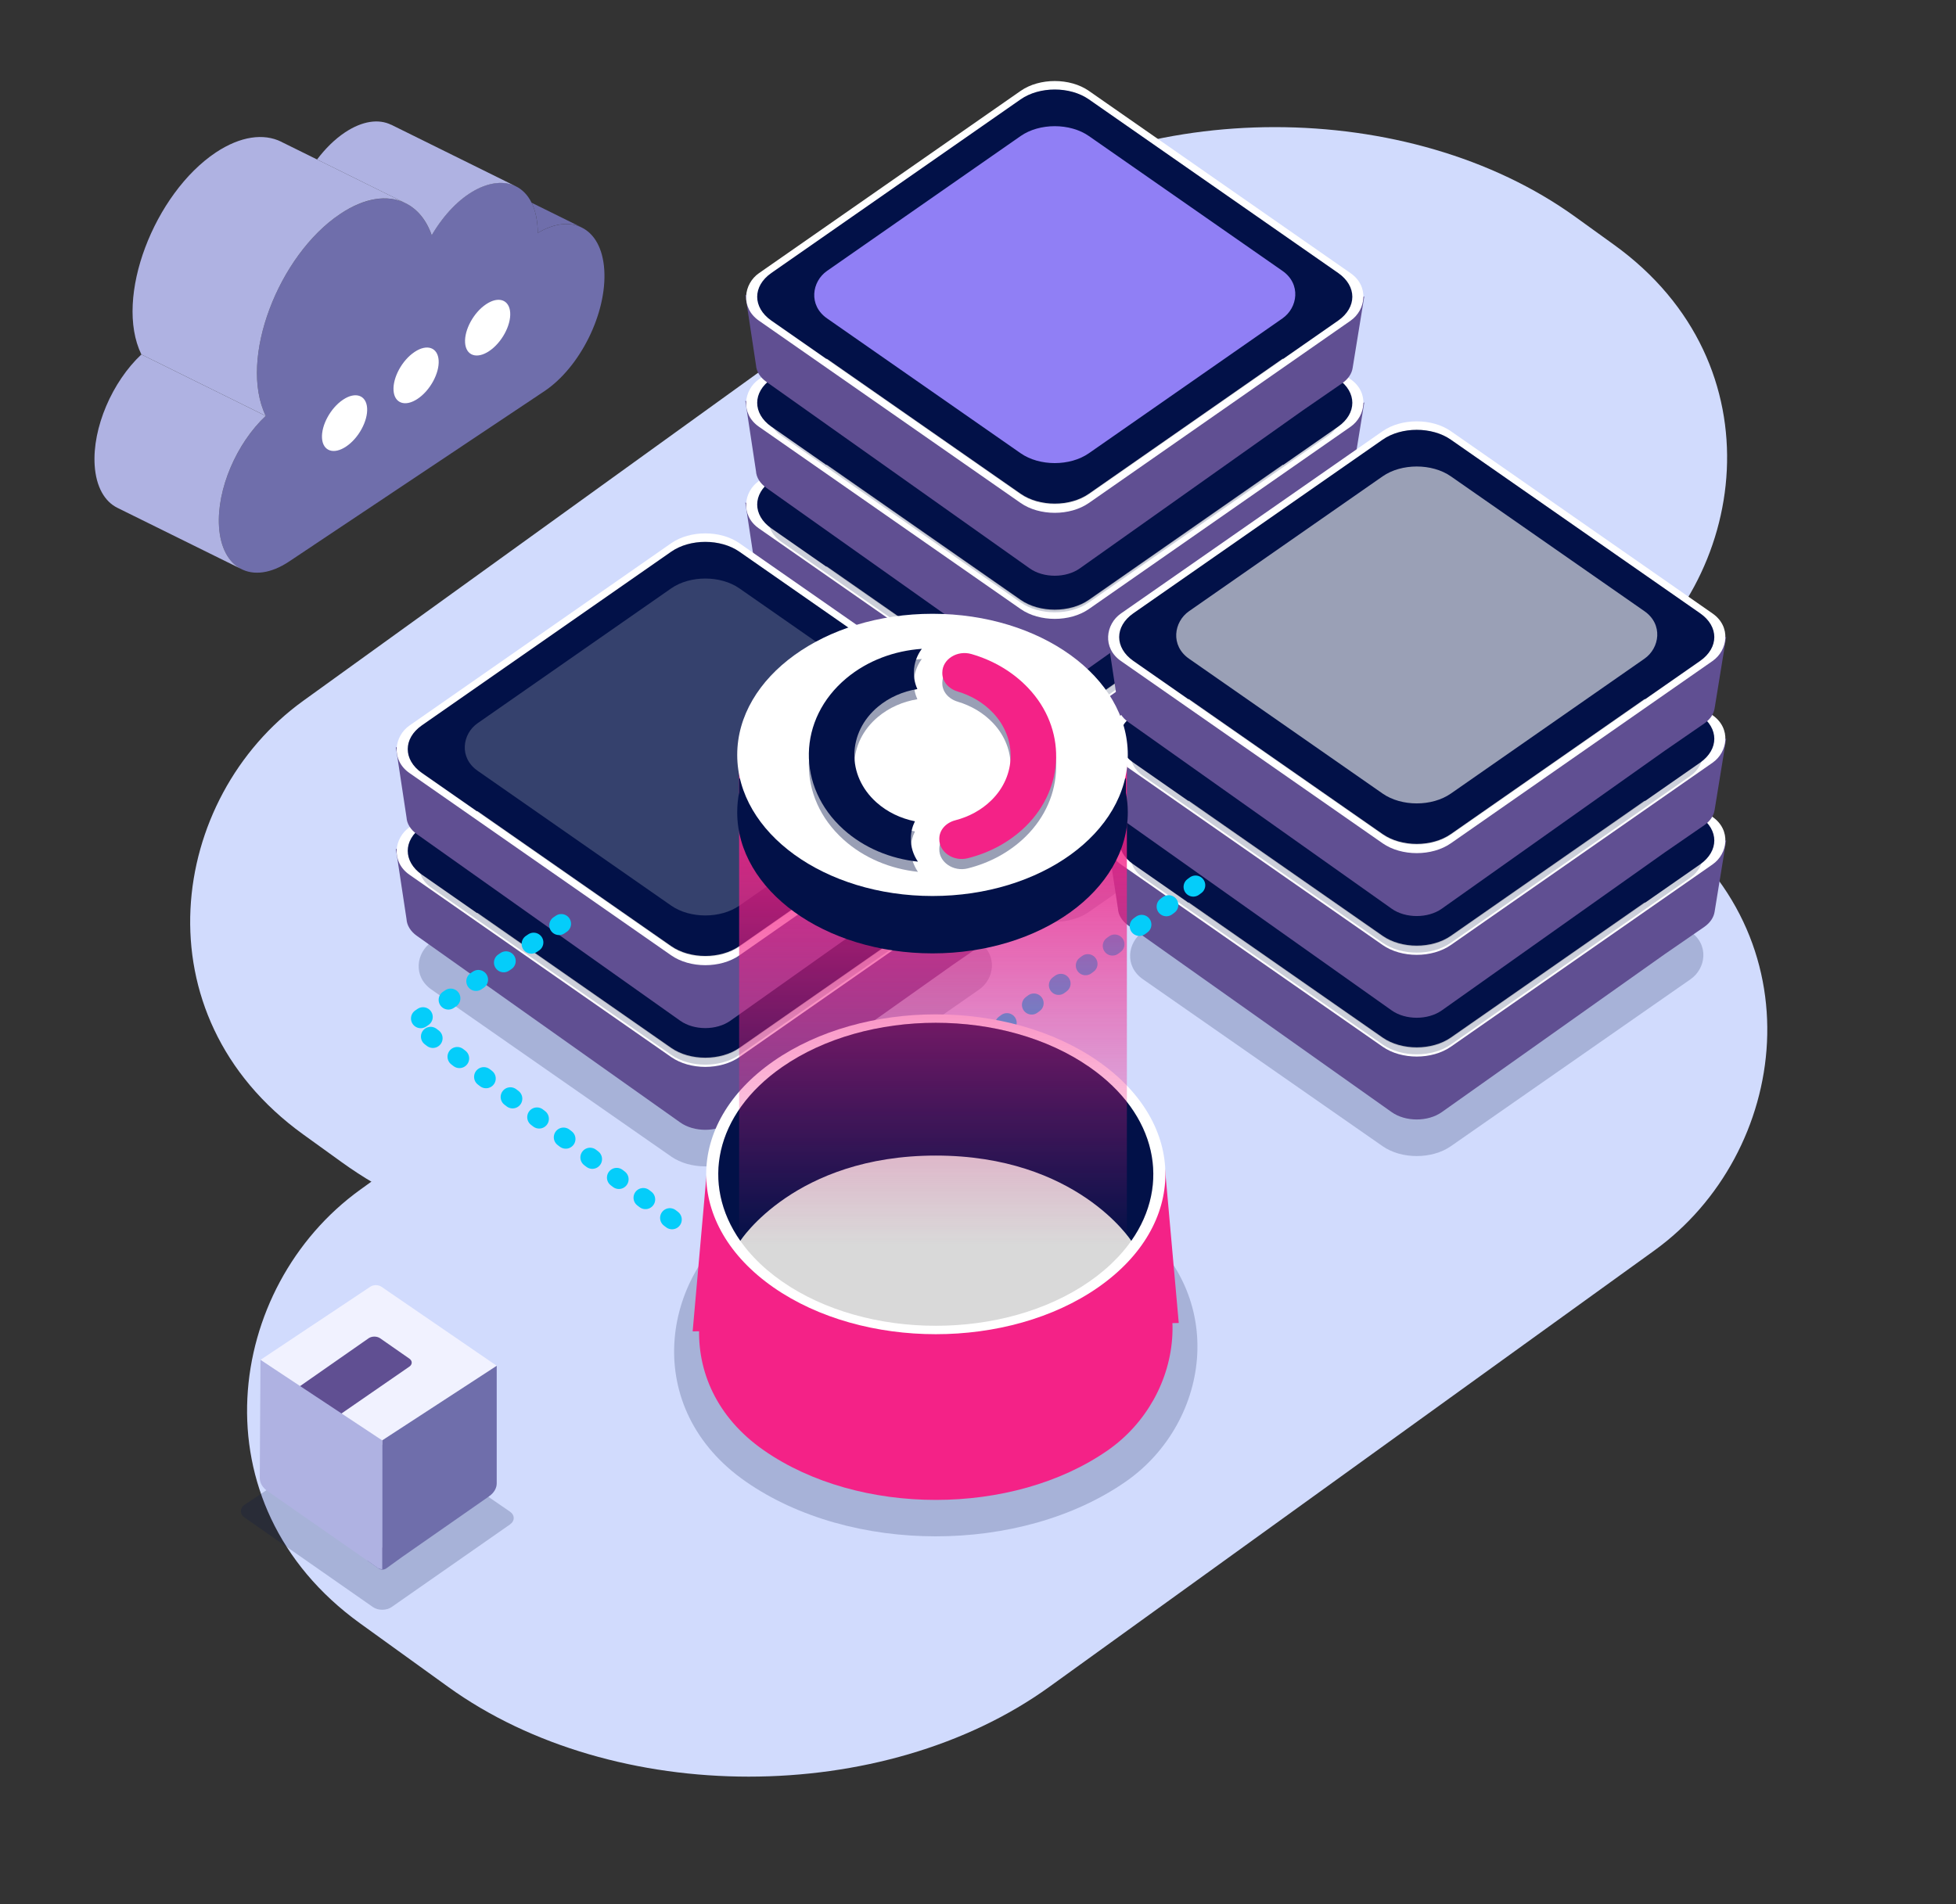 <svg xmlns="http://www.w3.org/2000/svg" width="495" height="482" viewBox="0 0 495 482" fill="none"><rect x="0" y="0" width="495" height="482" fill="#333333" stroke="none"/><rect width="199.675" height="396.981" rx="93.804" transform="matrix(0.811 0.585 -0.811 0.585 322.609 0.031)" fill="#D1DBFD"></rect><rect width="215.068" height="376.371" rx="93.804" transform="matrix(0.811 0.585 -0.811 0.585 320.293 135.848)" fill="#D1DBFD"></rect><g opacity="0.2"><rect width="94.916" height="94.916" rx="10.514" transform="matrix(0.821 0.572 -0.821 0.572 266.926 128.261)" fill="#021148"></rect></g><path d="M329.673 182.225L273.269 222.198C269.764 224.681 264.082 224.681 260.577 222.198L193.935 174.97C192.342 173.842 191.407 172.33 191.314 170.736L188.621 152.948L201.028 157.52C201.03 157.519 201.032 157.518 201.034 157.516L260.577 115.32C264.082 112.836 269.764 112.836 273.269 115.32L329.639 155.268C331.452 156.553 332.953 157.975 334.14 159.488L345.257 153.342L342.31 171.46C342.095 172.909 341.184 174.262 339.731 175.292L329.673 182.225Z" fill="#604F92"></path><rect width="101.695" height="101.695" rx="10.514" transform="matrix(0.821 0.572 -0.821 0.572 266.926 95.321)" fill="white"></rect><rect width="97.935" height="97.935" rx="10.514" transform="matrix(0.821 0.572 -0.821 0.572 266.926 97.471)" fill="#D9D9D9"></rect><path d="M258.299 103.48C263.063 100.161 270.788 100.161 275.553 103.48L338.657 147.441C343.422 150.76 343.422 156.142 338.657 159.461L324.727 169.165L275.557 134.877C270.792 131.553 263.06 131.553 258.295 134.877L209.124 169.165L195.194 159.461C190.43 156.142 190.43 150.76 195.194 147.441L258.299 103.48Z" fill="#021148"></path><rect width="80.65" height="81.191" rx="10.514" transform="matrix(0.821 0.572 -0.821 0.572 267.367 116.748)" fill="#021148"></rect><rect width="80.703" height="80.703" rx="10.514" transform="matrix(0.821 0.572 -0.821 0.572 266.926 106.749)" fill="#EEF3F6"></rect><g opacity="0.2"><rect width="94.916" height="94.916" rx="10.514" transform="matrix(0.821 0.572 -0.821 0.572 266.926 102.516)" fill="#021148"></rect></g><path d="M329.673 156.48L273.269 196.453C269.764 198.936 264.082 198.936 260.577 196.453L193.935 149.225C192.342 148.097 191.407 146.585 191.314 144.991L188.621 127.203L201.028 131.775C201.03 131.774 201.032 131.773 201.034 131.771L260.577 89.575C264.082 87.091 269.764 87.091 273.269 89.575L329.639 129.523C331.452 130.808 332.953 132.23 334.14 133.743L345.257 127.597L342.31 145.715C342.095 147.164 341.184 148.517 339.731 149.547L329.673 156.48Z" fill="#604F92"></path><rect width="101.695" height="101.695" rx="10.514" transform="matrix(0.821 0.572 -0.821 0.572 266.926 69.576)" fill="white"></rect><rect width="97.935" height="97.935" rx="10.514" transform="matrix(0.821 0.572 -0.821 0.572 266.926 71.726)" fill="#D9D9D9"></rect><path d="M258.299 77.735C263.063 74.416 270.788 74.416 275.553 77.735L338.657 121.696C343.422 125.015 343.422 130.397 338.657 133.716L324.727 143.42L275.557 109.131C270.792 105.808 263.06 105.808 258.295 109.131L209.124 143.42L195.194 133.716C190.43 130.397 190.43 125.015 195.194 121.696L258.299 77.735Z" fill="#021148"></path><rect width="80.65" height="81.191" rx="10.514" transform="matrix(0.821 0.572 -0.821 0.572 267.367 91.003)" fill="#021148"></rect><rect width="80.703" height="80.703" rx="10.514" transform="matrix(0.821 0.572 -0.821 0.572 266.926 81.004)" fill="#EEF3F6"></rect><g opacity="0.2"><rect width="94.916" height="94.916" rx="10.514" transform="matrix(0.821 0.572 -0.821 0.572 266.926 76.77)" fill="#021148"></rect></g><path d="M329.674 130.735L273.269 170.708C269.764 173.191 264.082 173.191 260.578 170.708L193.935 123.48C192.342 122.352 191.407 120.84 191.314 119.246L188.621 101.458L201.028 106.03C201.03 106.029 201.032 106.028 201.034 106.026L260.578 63.83C264.082 61.346 269.764 61.346 273.269 63.83L329.639 103.778C331.452 105.063 332.953 106.485 334.141 107.998L345.258 101.851L342.31 119.97C342.095 121.419 341.185 122.771 339.731 123.802L329.674 130.735Z" fill="#604F92"></path><rect width="101.695" height="101.695" rx="10.514" transform="matrix(0.821 0.572 -0.821 0.572 266.926 43.831)" fill="white"></rect><rect width="97.935" height="97.935" rx="10.514" transform="matrix(0.821 0.572 -0.821 0.572 266.926 45.98)" fill="#D9D9D9"></rect><path d="M258.299 51.99C263.063 48.671 270.788 48.671 275.553 51.99L338.657 95.951C343.422 99.27 343.422 104.652 338.657 107.971L324.727 117.675L275.557 83.386C270.792 80.063 263.06 80.063 258.295 83.386L209.124 117.675L195.194 107.971C190.43 104.652 190.43 99.27 195.194 95.951L258.299 51.99Z" fill="#021148"></path><rect width="80.65" height="81.191" rx="10.514" transform="matrix(0.821 0.572 -0.821 0.572 267.367 65.258)" fill="#021148"></rect><rect width="80.703" height="80.703" rx="10.514" transform="matrix(0.821 0.572 -0.821 0.572 266.926 55.259)" fill="#35416D"></rect><g opacity="0.2"><rect width="94.916" height="94.916" rx="10.514" transform="matrix(0.821 0.572 -0.821 0.572 266.926 49.928)" fill="#021148"></rect></g><path d="M329.674 103.892L273.269 143.865C269.764 146.348 264.082 146.348 260.578 143.865L193.935 96.637C192.342 95.509 191.407 93.997 191.314 92.403L188.621 74.615L201.028 79.187C201.03 79.186 201.032 79.185 201.034 79.183L260.578 36.987C264.082 34.503 269.764 34.503 273.269 36.987L329.639 76.935C331.452 78.22 332.953 79.642 334.141 81.155L345.258 75.009L342.31 93.127C342.095 94.576 341.185 95.929 339.731 96.959L329.674 103.892Z" fill="#604F92"></path><rect width="101.695" height="101.695" rx="10.514" transform="matrix(0.821 0.572 -0.821 0.572 266.926 16.988)" fill="white"></rect><rect width="97.935" height="97.935" rx="10.514" transform="matrix(0.821 0.572 -0.821 0.572 266.926 19.138)" fill="#D9D9D9"></rect><path d="M258.299 25.148C263.063 21.828 270.788 21.828 275.553 25.148L338.657 69.108C343.422 72.427 343.422 77.809 338.657 81.128L324.727 90.832L275.557 56.544C270.792 53.22 263.06 53.22 258.295 56.544L209.124 90.832L195.194 81.128C190.43 77.809 190.43 72.427 195.194 69.108L258.299 25.148Z" fill="#021148"></path><rect width="80.65" height="81.191" rx="10.514" transform="matrix(0.821 0.572 -0.821 0.572 267.367 38.415)" fill="#021148"></rect><rect width="80.703" height="80.703" rx="10.514" transform="matrix(0.821 0.572 -0.821 0.572 266.926 28.416)" fill="#907FF5"></rect><path d="M134.544 51.316C135.497 53.278 136.074 55.816 136.101 58.958C140.303 56.465 144.19 56.095 147.175 57.572C150.401 59.132 152.567 62.824 152.921 68.284C153.629 79.205 146.837 92.971 137.718 99.046C116.225 113.411 94.709 127.739 73.196 142.106C68.543 145.218 64.172 145.698 60.934 143.962C57.84 142.315 55.775 138.656 55.43 133.333C54.813 123.821 59.913 112.15 67.25 105.267C60.283 90.88 70.505 64.549 86.085 54.163C92.283 50.027 98.071 49.259 102.471 51.352C102.513 51.388 102.572 51.385 102.614 51.421C105.578 52.88 107.879 55.639 109.232 59.522C115.716 48.586 124.698 44.348 130.439 47.101C132.121 47.896 133.529 49.298 134.524 51.297L134.544 51.316Z" fill="#6F6EAB"></path><path d="M134.543 51.316C138.765 53.381 142.97 55.487 147.172 57.553C144.208 56.094 140.3 56.446 136.1 58.959C136.073 55.816 135.497 53.298 134.543 51.316Z" fill="#6F6EAB"></path><path d="M99.005 31.569C109.482 36.746 119.98 41.942 130.457 47.119C124.717 44.367 115.715 48.606 109.25 59.54C107.897 55.638 105.576 52.88 102.632 51.44C102.591 51.403 102.532 51.407 102.49 51.37C95.078 47.684 87.648 44.039 80.236 40.373C82.318 37.623 84.7 35.248 87.281 33.528C91.727 30.567 95.86 30.043 99.006 31.588L99.005 31.569Z" fill="#AFB2E2"></path><path d="M71.283 35.942C74.247 37.4 77.253 38.896 80.217 40.354C87.629 44.021 95.058 47.666 102.471 51.352C98.069 49.24 92.262 50.01 86.085 54.164C70.505 64.549 60.282 90.88 67.249 105.267L35.777 89.718C28.79 75.313 39.071 48.978 54.612 38.595C60.887 34.434 66.755 33.7 71.161 35.871C71.2 35.868 71.241 35.905 71.282 35.922L71.283 35.942Z" fill="#AFB2E2"></path><path d="M35.778 89.718L67.25 105.267C59.912 112.13 54.813 123.821 55.43 133.333C55.776 138.656 57.841 142.316 60.935 143.962C50.54 138.839 40.103 133.678 29.707 128.535C26.499 126.955 24.312 123.244 23.958 117.784C23.341 108.272 28.44 96.581 35.778 89.718Z" fill="#AFB2E2"></path><path d="M92.907 103.289C93.119 106.557 90.73 110.938 87.583 113.028C84.438 115.139 81.703 114.176 81.491 110.908C81.279 107.639 83.668 103.259 86.814 101.168C89.96 99.058 92.695 100.02 92.907 103.289Z" fill="white"></path><path d="M111.008 91.207C111.22 94.475 108.831 98.856 105.685 100.946C102.54 103.057 99.804 102.094 99.592 98.826C99.38 95.557 101.769 91.177 104.916 89.086C108.061 86.975 110.796 87.938 111.008 91.207Z" fill="white"></path><path d="M129.114 79.124C129.326 82.393 126.937 86.773 123.79 88.864C120.645 90.975 117.91 90.012 117.698 86.744C117.486 83.475 119.875 79.095 123.021 77.004C126.167 74.894 128.902 75.856 129.114 79.124Z" fill="white"></path><g opacity="0.2"><rect width="94.916" height="94.916" rx="10.514" transform="matrix(0.821 0.572 -0.821 0.572 178.488 190.171)" fill="#021148"></rect></g><path d="M241.236 244.135L184.831 284.108C181.327 286.592 175.645 286.592 172.14 284.108L105.497 236.88C103.905 235.752 102.97 234.24 102.877 232.646L100.184 214.858L112.591 219.431C112.593 219.429 112.595 219.428 112.596 219.427L172.14 177.23C175.645 174.746 181.327 174.746 184.831 177.23L241.202 217.178C243.015 218.463 244.515 219.885 245.703 221.398L256.82 215.252L253.872 233.371C253.657 234.819 252.747 236.172 251.293 237.202L241.236 244.135Z" fill="#604F92"></path><rect width="101.695" height="101.695" rx="10.514" transform="matrix(0.821 0.572 -0.821 0.572 178.488 157.231)" fill="white"></rect><rect width="97.935" height="97.935" rx="10.514" transform="matrix(0.821 0.572 -0.821 0.572 178.488 159.381)" fill="#D9D9D9"></rect><path d="M169.861 165.391C174.626 162.072 182.351 162.072 187.115 165.391L250.22 209.352C254.984 212.671 254.984 218.052 250.22 221.371L236.29 231.075L187.119 196.787C182.354 193.464 174.623 193.464 169.857 196.787L120.687 231.075L106.757 221.371C101.992 218.052 101.992 212.671 106.757 209.352L169.861 165.391Z" fill="#021148"></path><rect width="80.65" height="81.191" rx="10.514" transform="matrix(0.821 0.572 -0.821 0.572 178.93 178.658)" fill="#021148"></rect><rect width="80.703" height="80.703" rx="10.514" transform="matrix(0.821 0.572 -0.821 0.572 178.488 168.659)" fill="#EEF3F6"></rect><g opacity="0.2"><rect width="94.916" height="94.916" rx="10.514" transform="matrix(0.821 0.572 -0.821 0.572 178.488 164.426)" fill="#021148"></rect></g><path d="M241.236 218.39L184.831 258.363C181.327 260.846 175.645 260.846 172.14 258.363L105.497 211.135C103.905 210.007 102.97 208.495 102.877 206.901L100.184 189.113L112.591 193.685C112.593 193.684 112.595 193.683 112.596 193.682L172.14 151.485C175.645 149.001 181.327 149.001 184.831 151.485L241.202 191.433C243.015 192.718 244.515 194.14 245.703 195.653L256.82 189.507L253.873 207.625C253.658 209.074 252.747 210.427 251.293 211.457L241.236 218.39Z" fill="#604F92"></path><rect width="101.695" height="101.695" rx="10.514" transform="matrix(0.821 0.572 -0.821 0.572 178.488 131.486)" fill="white"></rect><rect width="97.935" height="97.935" rx="10.514" transform="matrix(0.821 0.572 -0.821 0.572 178.488 133.636)" fill="#D9D9D9"></rect><path d="M169.861 139.646C174.626 136.326 182.351 136.326 187.115 139.646L250.22 183.606C254.984 186.926 254.984 192.307 250.22 195.626L236.29 205.33L187.119 171.042C182.354 167.718 174.623 167.718 169.857 171.042L120.687 205.33L106.757 195.626C101.992 192.307 101.992 186.926 106.757 183.606L169.861 139.646Z" fill="#021148"></path><rect width="80.65" height="81.191" rx="10.514" transform="matrix(0.821 0.572 -0.821 0.572 178.93 152.913)" fill="#021148"></rect><rect width="80.703" height="80.703" rx="10.514" transform="matrix(0.821 0.572 -0.821 0.572 178.488 142.914)" fill="#35416D"></rect><g opacity="0.2"><rect width="94.916" height="94.916" rx="10.514" transform="matrix(0.821 0.572 -0.821 0.572 358.531 187.556)" fill="#021148"></rect></g><path d="M421.279 241.52L364.874 281.493C361.37 283.976 355.688 283.976 352.183 281.493L285.54 234.265C283.948 233.137 283.012 231.625 282.92 230.031L280.227 212.243L292.634 216.815C292.636 216.814 292.638 216.813 292.639 216.811L352.183 174.615C355.688 172.131 361.37 172.131 364.874 174.615L421.245 214.563C423.058 215.848 424.558 217.27 425.746 218.783L436.863 212.637L433.915 230.755C433.7 232.204 432.79 233.557 431.336 234.587L421.279 241.52Z" fill="#604F92"></path><rect width="101.695" height="101.695" rx="10.514" transform="matrix(0.821 0.572 -0.821 0.572 358.531 154.616)" fill="white"></rect><rect width="97.935" height="97.935" rx="10.514" transform="matrix(0.821 0.572 -0.821 0.572 358.531 156.766)" fill="#D9D9D9"></rect><path d="M349.904 162.775C354.669 159.456 362.394 159.456 367.158 162.775L430.263 206.736C435.027 210.055 435.027 215.437 430.263 218.756L416.333 228.46L367.162 194.171C362.397 190.848 354.666 190.848 349.9 194.171L300.73 228.46L286.8 218.756C282.035 215.437 282.035 210.055 286.8 206.736L349.904 162.775Z" fill="#021148"></path><rect width="80.65" height="81.191" rx="10.514" transform="matrix(0.821 0.572 -0.821 0.572 358.973 176.043)" fill="#021148"></rect><rect width="80.703" height="80.703" rx="10.514" transform="matrix(0.821 0.572 -0.821 0.572 358.531 166.044)" fill="#EEF3F6"></rect><g opacity="0.2"><rect width="94.916" height="94.916" rx="10.514" transform="matrix(0.821 0.572 -0.821 0.572 358.531 161.811)" fill="#021148"></rect></g><path d="M421.279 215.775L364.874 255.748C361.37 258.231 355.688 258.231 352.183 255.748L285.54 208.52C283.948 207.392 283.012 205.88 282.92 204.286L280.227 186.498L292.634 191.07C292.636 191.069 292.638 191.068 292.639 191.066L352.183 148.87C355.688 146.386 361.37 146.386 364.874 148.87L421.245 188.818C423.058 190.103 424.558 191.525 425.746 193.038L436.863 186.892L433.915 205.01C433.7 206.459 432.79 207.812 431.336 208.842L421.279 215.775Z" fill="#604F92"></path><rect width="101.695" height="101.695" rx="10.514" transform="matrix(0.821 0.572 -0.821 0.572 358.531 128.871)" fill="white"></rect><rect width="97.935" height="97.935" rx="10.514" transform="matrix(0.821 0.572 -0.821 0.572 358.531 131.021)" fill="#D9D9D9"></rect><path d="M349.904 137.03C354.669 133.711 362.394 133.711 367.158 137.03L430.263 180.991C435.027 184.31 435.027 189.692 430.263 193.011L416.333 202.715L367.162 168.426C362.397 165.103 354.666 165.103 349.9 168.426L300.73 202.715L286.8 193.011C282.035 189.692 282.035 184.31 286.8 180.991L349.904 137.03Z" fill="#021148"></path><rect width="80.65" height="81.191" rx="10.514" transform="matrix(0.821 0.572 -0.821 0.572 358.973 150.298)" fill="#021148"></rect><rect width="80.703" height="80.703" rx="10.514" transform="matrix(0.821 0.572 -0.821 0.572 358.531 140.299)" fill="#EEF3F6"></rect><g opacity="0.2"><rect width="94.916" height="94.916" rx="10.514" transform="matrix(0.821 0.572 -0.821 0.572 358.531 136.065)" fill="#021148"></rect></g><path d="M421.279 190.03L364.874 230.003C361.37 232.486 355.688 232.486 352.183 230.003L285.54 182.775C283.948 181.646 283.012 180.135 282.92 178.541L280.227 160.753L292.634 165.325C292.636 165.324 292.638 165.322 292.639 165.321L352.183 123.124C355.688 120.641 361.37 120.641 364.874 123.124L421.245 163.073C423.058 164.358 424.558 165.78 425.746 167.293L436.863 161.146L433.916 179.265C433.7 180.714 432.79 182.066 431.336 183.097L421.279 190.03Z" fill="#604F92"></path><rect width="101.695" height="101.695" rx="10.514" transform="matrix(0.821 0.572 -0.821 0.572 358.531 103.126)" fill="white"></rect><rect width="97.935" height="97.935" rx="10.514" transform="matrix(0.821 0.572 -0.821 0.572 358.531 105.275)" fill="#D9D9D9"></rect><path d="M349.904 111.285C354.669 107.966 362.394 107.966 367.158 111.285L430.263 155.246C435.027 158.565 435.027 163.946 430.263 167.266L416.333 176.97L367.162 142.681C362.397 139.358 354.666 139.358 349.9 142.681L300.73 176.97L286.8 167.266C282.035 163.946 282.035 158.565 286.8 155.246L349.904 111.285Z" fill="#021148"></path><rect width="80.65" height="81.191" rx="10.514" transform="matrix(0.821 0.572 -0.821 0.572 358.973 124.553)" fill="#021148"></rect><rect width="80.703" height="80.703" rx="10.514" transform="matrix(0.821 0.572 -0.821 0.572 358.531 114.554)" fill="#9AA0B6"></rect><path d="M254.265 259.315L308.734 219.559" stroke="#04CDFA" stroke-width="4.925" stroke-linecap="round" stroke-linejoin="round" stroke-dasharray="0.7 7.74"></path><path d="M142.047 233.822L104.608 259.048L171.352 309.662" stroke="#04CDFA" stroke-width="4.925" stroke-linecap="round" stroke-linejoin="round" stroke-dasharray="0.7 7.74"></path><g opacity="0.2"><rect width="117.23" height="117.23" rx="58.615" transform="matrix(0.821 0.572 -0.821 0.572 236.816 274.402)" fill="#021148"></rect></g><path d="M294.736 294.845L298.305 334.873L175.289 336.989L179.023 294.845H294.736Z" fill="#F42287"></path><rect width="106.059" height="106.059" rx="53.029" transform="matrix(0.821 0.572 -0.821 0.572 236.82 276.088)" fill="#F42287"></rect><path d="M195.73 268.607C218.421 252.799 255.212 252.799 277.903 268.607C300.595 284.415 300.595 310.044 277.903 325.852C255.212 341.659 218.421 341.659 195.73 325.852C173.038 310.044 173.038 284.415 195.73 268.607Z" fill="white"></path><path d="M197.893 270.114C219.39 255.138 254.244 255.138 275.741 270.114C297.239 285.089 297.239 309.37 275.741 324.346C254.244 339.322 219.39 339.322 197.893 324.346C176.395 309.37 176.395 285.089 197.893 270.114Z" fill="#D9D9D9"></path><path d="M197.893 270.114C219.39 255.138 254.244 255.138 275.741 270.114C292.813 282.006 296.327 299.766 286.286 314.075C286.286 314.075 272.487 292.492 236.817 292.492C201.147 292.492 187.348 314.075 187.348 314.075C177.306 299.766 180.821 282.006 197.893 270.114Z" fill="#021148"></path><path fill-rule="evenodd" clip-rule="evenodd" d="M187.05 327.973V336.468H189.629C196.605 352.119 214.729 363.273 235.988 363.273C257.247 363.273 275.371 352.119 282.347 336.468H285.177V326.222C285.331 324.9 285.41 323.559 285.41 322.203C285.41 320.847 285.331 319.506 285.177 318.184V192.361H187.05V316.434C186.731 318.319 186.566 320.245 186.566 322.203C186.566 324.161 186.731 326.088 187.05 327.973Z" fill="url(#paint0_linear_3289_18213)"></path><path fill-rule="evenodd" clip-rule="evenodd" d="M235.988 241.313C263.283 241.313 285.41 225.322 285.41 205.596C285.41 203.922 285.251 202.274 284.942 200.661V197.045H283.985C278.683 181.448 259.205 169.879 235.988 169.879C212.772 169.879 193.294 181.448 187.992 197.045H187.05V200.578C186.731 202.218 186.566 203.893 186.566 205.596C186.566 225.322 208.693 241.313 235.988 241.313Z" fill="#021148"></path><ellipse cx="235.988" cy="191.075" rx="49.422" ry="35.717" fill="white"></ellipse><path d="M242.364 177.611C245.728 178.608 248.839 180.408 251.299 183.005C257.394 189.445 257.222 198.901 250.903 205.12C248.354 207.629 245.176 209.312 241.779 210.194C239.417 210.805 237.751 212.615 237.712 214.751L237.709 214.956C237.649 218.238 241.266 220.716 244.905 219.805C250.369 218.435 255.483 215.752 259.578 211.728C269.599 201.879 269.874 186.928 260.212 176.726C256.265 172.557 251.252 169.69 245.841 168.124C242.237 167.082 238.533 169.427 238.474 172.708L238.47 172.914C238.431 175.05 240.035 176.915 242.369 177.607L242.364 177.611Z" fill="#021148" fill-opacity="0.4"></path><path d="M230.508 214.828L230.511 214.622C230.538 213.169 230.894 211.758 231.541 210.459C227.944 209.729 224.537 208.125 221.781 205.652C214.188 198.835 214.384 187.971 222.22 181.433C225.063 179.062 228.526 177.582 232.156 176.983C231.56 175.673 231.251 174.253 231.277 172.785L231.281 172.58C231.319 170.495 232.021 168.514 233.282 166.803C226.349 167.287 219.576 169.757 214.204 174.239C201.799 184.581 201.488 201.767 213.502 212.552C218.708 217.225 225.388 219.938 232.298 220.672C231.108 218.918 230.47 216.898 230.508 214.828Z" fill="#021148" fill-opacity="0.4"></path><path d="M242.364 175.037C245.728 176.034 248.839 177.834 251.299 180.431C257.394 186.871 257.222 196.326 250.903 202.546C248.354 205.055 245.176 206.738 241.779 207.62C239.417 208.231 237.751 210.04 237.712 212.177L237.709 212.382C237.649 215.664 241.266 218.142 244.905 217.231C250.369 215.861 255.483 213.178 259.578 209.154C269.599 199.304 269.874 184.354 260.212 174.152C256.265 169.983 251.252 167.116 245.841 165.549C242.237 164.507 238.533 166.853 238.474 170.134L238.47 170.34C238.431 172.476 240.035 174.341 242.369 175.033L242.364 175.037Z" fill="#F42287"></path><path d="M230.508 212.253L230.511 212.048C230.538 210.594 230.894 209.183 231.541 207.884C227.944 207.155 224.537 205.551 221.781 203.078C214.188 196.261 214.384 185.396 222.22 178.859C225.063 176.487 228.526 175.008 232.156 174.409C231.56 173.098 231.251 171.679 231.277 170.211L231.281 170.005C231.319 167.921 232.021 165.94 233.282 164.229C226.349 164.713 219.576 167.183 214.204 171.664C201.799 182.007 201.488 199.193 213.502 209.977C218.708 214.65 225.388 217.364 232.298 218.098C231.108 216.344 230.47 214.324 230.508 212.253Z" fill="#021148"></path><path d="M92.335 360.603C93.64 359.733 95.701 359.744 96.988 360.626L129.008 382.583C130.329 383.489 130.339 384.972 129.029 385.886L99.103 406.771C97.798 407.682 95.679 407.682 94.374 406.771L61.941 384.143C60.617 383.22 60.642 381.719 61.996 380.817L92.335 360.603Z" fill="#021148" fill-opacity="0.2"></path><path d="M93.731 325.678C94.514 325.157 95.751 325.163 96.523 325.692L125.706 345.704L96.896 365.81L65.926 344.202L93.731 325.678Z" fill="#F1F2FF"></path><path d="M93.282 338.737C94.086 338.175 95.391 338.175 96.196 338.736L103.592 343.887C104.399 344.45 104.396 345.362 103.585 345.922L85.733 358.246L75.649 351.044L93.282 338.737Z" fill="#604F92"></path><path fill-rule="evenodd" clip-rule="evenodd" d="M125.702 375.468L125.702 345.704L96.71 364.587V391.677L92.988 395.023L95.769 396.984C96.372 397.409 97.178 397.404 97.777 396.972L101.761 394.092L123.748 378.758C124.999 377.885 125.702 376.702 125.702 375.468Z" fill="#6F6EAB"></path><path d="M96.74 364.592L65.922 344.201L65.74 374.106C65.732 375.347 66.437 376.539 67.698 377.417L94.112 395.816C94.112 395.816 95.058 396.5 95.565 396.848C96.073 397.196 96.733 397.196 96.733 397.196L96.74 364.592Z" fill="#AFB2E2"></path><defs><linearGradient id="paint0_linear_3289_18213" x1="235.988" y1="192.361" x2="235.988" y2="315.056" gradientUnits="userSpaceOnUse"><stop stop-color="#F42287"></stop><stop offset="1" stop-color="#F42287" stop-opacity="0"></stop></linearGradient></defs></svg>